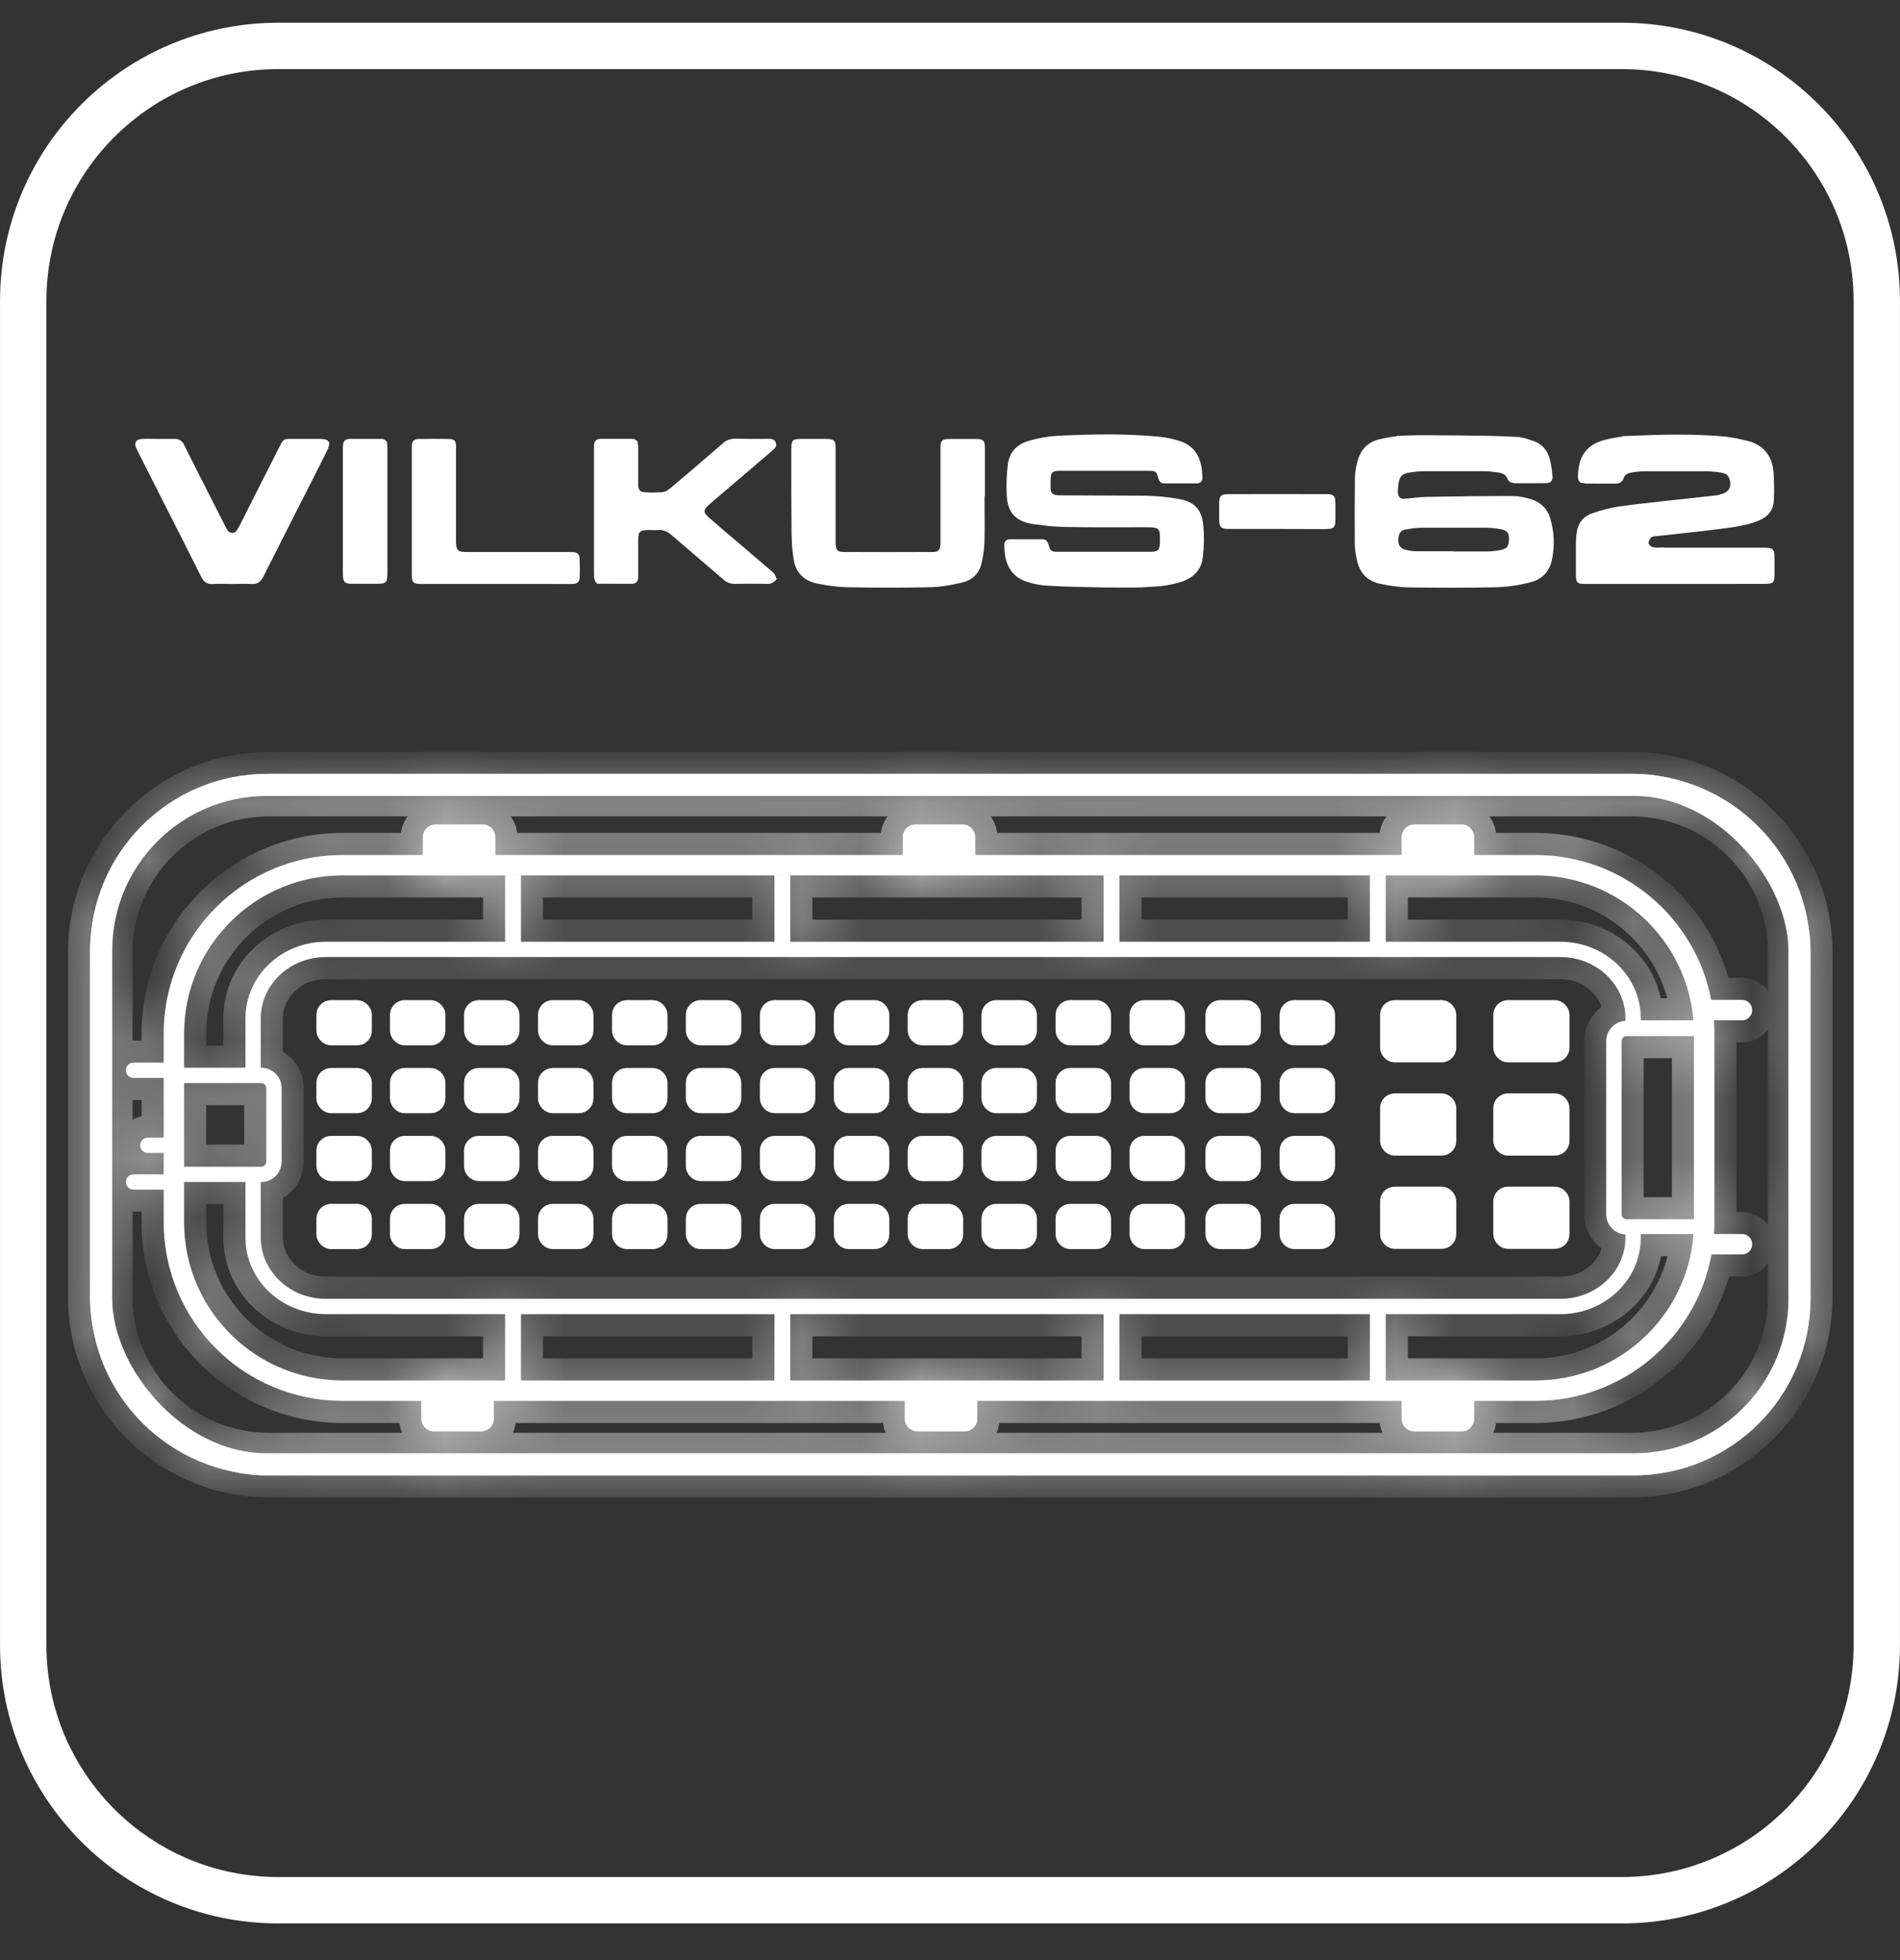 <svg width="32" height="33" viewBox="0 0 32 33" fill="none" xmlns="http://www.w3.org/2000/svg">
<rect x="0" y="0" width="32" height="33" fill="#333333" stroke="none"/>
<path d="M4.686 0.773H27.314C29.686 0.773 31.609 2.696 31.609 5.068V27.697C31.609 30.069 29.686 31.992 27.314 31.992H4.686C2.314 31.992 0.391 30.069 0.391 27.697V5.068C0.391 2.696 2.314 0.773 4.686 0.773Z" stroke="white" stroke-width="0.781"/>
<path d="M24.504 7.391C24.856 7.396 25.198 7.395 25.543 7.416V7.417C25.587 7.421 25.631 7.429 25.675 7.439L25.803 7.48L25.807 7.481C25.863 7.5 25.914 7.533 25.955 7.577C25.976 7.599 25.994 7.623 26.008 7.649L26.04 7.732C26.064 7.824 26.079 7.919 26.086 8.014V8.015C26.089 8.051 26.082 8.061 26.08 8.062C26.078 8.065 26.066 8.073 26.026 8.074C25.855 8.077 25.688 8.074 25.515 8.075L25.469 8.066C25.461 8.062 25.453 8.055 25.447 8.039C25.407 7.938 25.32 7.905 25.24 7.895H25.241C25.164 7.883 25.087 7.875 25.009 7.873H23.98C23.936 7.874 23.893 7.876 23.851 7.88L23.722 7.897C23.659 7.908 23.605 7.927 23.564 7.968C23.524 8.008 23.506 8.062 23.496 8.123C23.487 8.174 23.482 8.226 23.482 8.277V8.278C23.483 8.331 23.495 8.385 23.536 8.421C23.577 8.456 23.631 8.462 23.684 8.457V8.456C23.742 8.451 23.802 8.445 23.857 8.438C23.914 8.432 23.97 8.427 24.024 8.426C24.508 8.417 24.992 8.411 25.475 8.411C25.572 8.414 25.669 8.431 25.762 8.461L25.765 8.462C25.832 8.48 25.894 8.515 25.944 8.563C25.994 8.612 26.031 8.673 26.05 8.74V8.742C26.116 8.958 26.126 9.186 26.08 9.406V9.407C26.045 9.583 25.938 9.7 25.771 9.741L25.77 9.742C25.591 9.791 25.406 9.818 25.221 9.826C24.718 9.838 24.215 9.836 23.711 9.829H23.712C23.561 9.823 23.411 9.803 23.264 9.771H23.262C23.162 9.75 23.085 9.709 23.028 9.65C22.972 9.592 22.931 9.512 22.911 9.41V9.408L22.889 9.297L22.878 9.184C22.875 8.801 22.875 8.418 22.88 8.035C22.884 7.953 22.897 7.871 22.919 7.791L22.92 7.789C22.963 7.611 23.07 7.496 23.245 7.455H23.246C23.381 7.422 23.519 7.401 23.658 7.394L23.657 7.393C23.929 7.383 24.2 7.39 24.476 7.391C24.478 7.391 24.481 7.392 24.484 7.393C24.491 7.393 24.498 7.392 24.504 7.391ZM23.95 8.824C23.903 8.825 23.856 8.828 23.809 8.833L23.668 8.854C23.616 8.863 23.571 8.883 23.539 8.922C23.508 8.96 23.497 9.007 23.492 9.056C23.486 9.122 23.493 9.185 23.53 9.234C23.567 9.284 23.624 9.309 23.69 9.322C23.741 9.333 23.792 9.34 23.844 9.341H24.414V9.345H25.048C25.127 9.343 25.206 9.335 25.283 9.32C25.344 9.309 25.397 9.286 25.433 9.24C25.45 9.218 25.46 9.192 25.467 9.164L25.476 9.076C25.476 9.019 25.466 8.964 25.431 8.921C25.395 8.878 25.34 8.859 25.281 8.849H25.282C25.197 8.834 25.111 8.826 25.024 8.824H23.95Z" fill="white" stroke="white" stroke-width="0.121"/>
<path d="M27.704 9.138C27.704 9.157 27.711 9.174 27.717 9.186C27.723 9.198 27.732 9.21 27.74 9.22C27.748 9.229 27.759 9.239 27.77 9.247L27.81 9.268L27.812 9.269C27.864 9.28 27.916 9.283 27.969 9.28V9.281H29.686C29.733 9.281 29.766 9.282 29.788 9.285C29.799 9.287 29.806 9.289 29.81 9.291C29.812 9.292 29.813 9.293 29.814 9.293C29.814 9.293 29.819 9.298 29.822 9.321C29.826 9.345 29.826 9.377 29.826 9.426C29.826 9.511 29.828 9.592 29.826 9.675C29.826 9.706 29.824 9.728 29.821 9.742C29.82 9.749 29.818 9.753 29.816 9.756C29.816 9.758 29.815 9.759 29.814 9.759C29.814 9.759 29.814 9.76 29.811 9.761C29.809 9.762 29.805 9.763 29.799 9.765L29.732 9.77C29.227 9.771 28.723 9.771 28.218 9.771H26.714C26.675 9.771 26.65 9.77 26.632 9.767C26.623 9.765 26.618 9.764 26.615 9.763C26.614 9.762 26.613 9.761 26.612 9.761L26.611 9.76L26.61 9.758C26.609 9.755 26.608 9.75 26.606 9.741C26.603 9.724 26.602 9.699 26.602 9.661V9.149C26.602 9.092 26.607 9.035 26.614 8.979V8.978C26.632 8.834 26.71 8.74 26.844 8.696H26.845C26.984 8.648 27.127 8.61 27.273 8.587C27.633 8.537 27.995 8.502 28.359 8.461C28.541 8.44 28.723 8.421 28.904 8.401H28.907C28.937 8.397 28.967 8.389 28.996 8.381C29.076 8.36 29.142 8.322 29.177 8.257C29.212 8.192 29.208 8.115 29.183 8.036L29.152 7.978C29.115 7.929 29.059 7.909 29.01 7.9C28.925 7.885 28.838 7.877 28.752 7.874H27.686C27.649 7.875 27.612 7.877 27.575 7.881L27.465 7.896C27.398 7.907 27.319 7.941 27.289 8.029C27.28 8.056 27.268 8.067 27.258 8.072C27.244 8.079 27.223 8.083 27.189 8.082C27.108 8.081 27.029 8.082 26.949 8.082L26.711 8.081L26.644 8.069C26.641 8.066 26.634 8.053 26.637 7.998C26.643 7.835 26.682 7.717 26.753 7.632C26.823 7.547 26.931 7.487 27.09 7.453H27.091C27.212 7.425 27.334 7.407 27.458 7.399L27.457 7.398C27.988 7.375 28.518 7.363 29.045 7.41V7.411C29.107 7.418 29.168 7.426 29.229 7.438L29.41 7.479C29.533 7.509 29.626 7.564 29.69 7.639C29.755 7.713 29.795 7.812 29.808 7.936V7.937C29.82 8.096 29.823 8.257 29.815 8.417V8.418C29.813 8.49 29.792 8.548 29.758 8.594C29.723 8.64 29.672 8.678 29.602 8.707C29.398 8.791 29.18 8.817 28.954 8.846C28.608 8.89 28.262 8.925 27.913 8.964H27.912C27.905 8.965 27.897 8.965 27.888 8.966C27.878 8.966 27.867 8.967 27.856 8.969C27.836 8.971 27.806 8.977 27.78 8.996L27.779 8.997C27.758 9.013 27.74 9.033 27.727 9.057C27.715 9.08 27.708 9.106 27.705 9.132H27.704V9.138Z" fill="white" stroke="white" stroke-width="0.121"/>
<path d="M16.975 9.166C16.974 9.163 16.974 9.159 16.976 9.156C16.977 9.153 16.979 9.15 16.981 9.147C16.984 9.145 16.987 9.143 16.99 9.142L17.001 9.14H17.564C17.571 9.14 17.574 9.141 17.576 9.142C17.578 9.142 17.581 9.144 17.583 9.146L17.602 9.188C17.609 9.214 17.617 9.238 17.626 9.259C17.636 9.28 17.649 9.302 17.67 9.318C17.691 9.335 17.716 9.342 17.739 9.346C17.762 9.349 17.788 9.35 17.815 9.35H19.379C19.441 9.35 19.504 9.343 19.546 9.301C19.587 9.259 19.594 9.196 19.596 9.136C19.597 9.075 19.598 9.023 19.594 8.982C19.59 8.943 19.58 8.902 19.55 8.871C19.52 8.84 19.479 8.828 19.439 8.822C19.4 8.817 19.349 8.817 19.289 8.816C18.847 8.816 18.407 8.82 17.967 8.812H17.966C17.87 8.81 17.775 8.805 17.68 8.797L17.395 8.762C17.262 8.739 17.173 8.695 17.115 8.631C17.072 8.583 17.042 8.519 17.026 8.435L17.016 8.343C17.006 8.169 17.012 7.994 17.035 7.821V7.82C17.057 7.643 17.171 7.528 17.346 7.48L17.347 7.479C17.495 7.436 17.648 7.409 17.802 7.398C18.376 7.37 18.949 7.358 19.52 7.413C19.626 7.424 19.732 7.446 19.834 7.478H19.835C19.977 7.521 20.061 7.595 20.113 7.687C20.153 7.757 20.175 7.842 20.185 7.939L20.19 8.041V8.046C20.191 8.05 20.191 8.055 20.189 8.059C20.188 8.063 20.186 8.066 20.183 8.069C20.18 8.072 20.176 8.075 20.172 8.076C20.168 8.078 20.164 8.078 20.16 8.078H19.606C19.592 8.078 19.586 8.074 19.583 8.071C19.579 8.067 19.573 8.058 19.567 8.037C19.56 8.008 19.552 7.982 19.543 7.96C19.533 7.937 19.519 7.915 19.497 7.898C19.475 7.882 19.45 7.874 19.426 7.87C19.402 7.867 19.375 7.866 19.346 7.866H17.855C17.82 7.866 17.787 7.868 17.76 7.874C17.731 7.88 17.703 7.891 17.681 7.914C17.659 7.937 17.648 7.965 17.642 7.993C17.636 8.021 17.634 8.053 17.634 8.088V8.224C17.637 8.269 17.647 8.315 17.681 8.35C17.714 8.384 17.761 8.394 17.807 8.398L17.907 8.4L19.278 8.406C19.466 8.409 19.653 8.427 19.838 8.459C19.962 8.48 20.045 8.519 20.102 8.577C20.143 8.62 20.174 8.678 20.192 8.755L20.206 8.839C20.222 9.016 20.22 9.194 20.198 9.37V9.371C20.188 9.471 20.151 9.549 20.095 9.608C20.038 9.669 19.959 9.714 19.859 9.744C19.756 9.775 19.652 9.795 19.547 9.808L19.227 9.829C19.021 9.835 18.817 9.83 18.608 9.83C18.269 9.824 17.933 9.819 17.598 9.797C17.504 9.788 17.411 9.769 17.322 9.739H17.321C17.19 9.699 17.105 9.628 17.053 9.536C16.999 9.442 16.975 9.319 16.975 9.171V9.166Z" fill="white" stroke="white" stroke-width="0.121"/>
<path d="M13.495 7.45H13.9C13.938 7.45 13.963 7.452 13.98 7.455C13.996 7.458 14 7.461 14.001 7.462C14.001 7.462 14.006 7.465 14.009 7.481C14.012 7.499 14.013 7.523 14.013 7.561V9.159C14.015 9.213 14.024 9.268 14.062 9.307C14.082 9.326 14.105 9.339 14.131 9.346L14.211 9.354C14.708 9.356 15.205 9.356 15.702 9.354L15.701 9.354C15.758 9.354 15.818 9.346 15.857 9.3C15.894 9.257 15.9 9.196 15.9 9.134V7.516C15.902 7.47 15.91 7.461 15.911 7.46L15.965 7.451H16.44C16.5 7.451 16.513 7.459 16.516 7.462C16.518 7.465 16.527 7.478 16.527 7.54C16.529 7.792 16.528 8.044 16.527 8.296H16.521V8.361C16.521 8.62 16.526 8.876 16.52 9.133C16.515 9.24 16.5 9.347 16.477 9.451V9.453C16.444 9.611 16.346 9.713 16.194 9.748C16.063 9.778 15.93 9.805 15.799 9.818L15.668 9.826C15.197 9.837 14.724 9.835 14.252 9.826H14.253C14.098 9.82 13.943 9.8 13.791 9.768H13.789C13.683 9.748 13.6 9.708 13.541 9.649C13.497 9.605 13.462 9.549 13.441 9.478L13.426 9.401C13.416 9.334 13.407 9.266 13.401 9.198L13.392 8.995C13.387 8.515 13.387 8.035 13.388 7.555C13.388 7.52 13.389 7.496 13.393 7.48C13.396 7.466 13.399 7.462 13.399 7.462C13.4 7.462 13.404 7.458 13.42 7.455C13.437 7.452 13.46 7.45 13.495 7.45Z" fill="white" stroke="white" stroke-width="0.121"/>
<path d="M12.376 7.447H12.377C12.565 7.451 12.753 7.449 12.938 7.449C12.967 7.449 12.983 7.449 12.994 7.453C12.998 7.455 13.001 7.457 13.002 7.458C13.003 7.459 13.006 7.463 13.009 7.471C13.012 7.48 13.013 7.485 13.013 7.488C13.012 7.491 13.011 7.494 13.009 7.498C13.003 7.508 12.993 7.519 12.972 7.537L12.056 8.319H12.055C12 8.367 11.938 8.416 11.882 8.469V8.47C11.842 8.507 11.806 8.552 11.807 8.608C11.807 8.637 11.816 8.663 11.831 8.686L11.886 8.747C12.035 8.879 12.188 9.007 12.34 9.136L12.938 9.647L12.943 9.651C12.963 9.665 12.98 9.681 12.995 9.7C13.001 9.71 13.006 9.722 13.009 9.731C13.009 9.733 13.009 9.736 13.01 9.737C13.008 9.739 13.005 9.744 12.998 9.748L12.954 9.771C12.958 9.769 12.959 9.771 12.948 9.771C12.944 9.77 12.939 9.77 12.932 9.77C12.925 9.769 12.917 9.769 12.908 9.769C12.735 9.769 12.557 9.765 12.382 9.77C12.353 9.771 12.323 9.766 12.296 9.756C12.268 9.746 12.243 9.731 12.222 9.711L12.221 9.709L11.361 8.972C11.281 8.902 11.191 8.852 11.069 8.864C11.025 8.868 10.988 8.863 10.932 8.863H10.931C10.89 8.864 10.854 8.865 10.824 8.871C10.794 8.877 10.763 8.888 10.738 8.912C10.713 8.936 10.701 8.966 10.695 8.997C10.69 9.027 10.688 9.062 10.688 9.102V9.72C10.688 9.743 10.682 9.754 10.678 9.758C10.674 9.761 10.666 9.767 10.646 9.768C10.467 9.769 10.288 9.769 10.109 9.768V9.767C10.089 9.767 10.081 9.761 10.078 9.758L10.066 9.718C10.065 9.688 10.065 9.658 10.065 9.625C10.065 9.287 10.064 8.95 10.065 8.612V7.587C10.065 7.555 10.064 7.525 10.065 7.495C10.067 7.472 10.073 7.463 10.077 7.459C10.081 7.456 10.089 7.449 10.112 7.449H10.636C10.654 7.45 10.665 7.452 10.672 7.454C10.677 7.456 10.679 7.458 10.679 7.458L10.688 7.523V8.182C10.691 8.222 10.703 8.264 10.731 8.297C10.761 8.33 10.802 8.346 10.848 8.348V8.349C10.901 8.352 10.954 8.353 11.007 8.353L11.167 8.346H11.169C11.206 8.341 11.24 8.326 11.268 8.31L11.343 8.254C11.635 8.008 11.925 7.76 12.214 7.51L12.215 7.508C12.236 7.488 12.262 7.472 12.289 7.462C12.317 7.452 12.347 7.446 12.376 7.447Z" fill="white" stroke="white" stroke-width="0.121"/>
<path d="M2.613 7.45H2.938C2.97 7.449 2.99 7.455 3.004 7.464C3.018 7.473 3.033 7.49 3.048 7.521H3.049C3.202 7.831 3.359 8.138 3.516 8.446L3.748 8.903C3.759 8.925 3.775 8.958 3.799 8.983C3.826 9.012 3.863 9.032 3.912 9.032C3.961 9.032 3.999 9.012 4.025 8.983L4.076 8.903C4.293 8.474 4.508 8.045 4.727 7.616C4.756 7.558 4.774 7.521 4.79 7.493C4.805 7.466 4.813 7.46 4.817 7.457C4.822 7.454 4.831 7.451 4.861 7.45H5.378C5.419 7.45 5.448 7.453 5.466 7.458C5.477 7.461 5.482 7.465 5.483 7.466C5.484 7.467 5.486 7.474 5.482 7.488C5.478 7.508 5.467 7.536 5.448 7.574C5.315 7.84 5.18 8.106 5.045 8.371H5.044L4.382 9.68C4.362 9.72 4.343 9.742 4.323 9.755C4.305 9.767 4.279 9.775 4.237 9.772C4.129 9.766 4.015 9.771 3.912 9.771C3.809 9.771 3.696 9.765 3.586 9.772C3.542 9.776 3.516 9.768 3.498 9.756C3.479 9.743 3.461 9.719 3.44 9.679C3.228 9.252 3.011 8.828 2.795 8.403C2.657 8.13 2.518 7.857 2.381 7.584L2.38 7.581L2.344 7.506C2.335 7.478 2.341 7.467 2.343 7.465C2.344 7.463 2.353 7.454 2.38 7.452C2.457 7.446 2.53 7.45 2.613 7.45Z" fill="white" stroke="white" stroke-width="0.121"/>
<path d="M7.056 7.451C7.222 7.448 7.388 7.448 7.555 7.451C7.578 7.452 7.592 7.454 7.602 7.456C7.606 7.457 7.608 7.458 7.609 7.459C7.611 7.46 7.611 7.46 7.611 7.46C7.611 7.46 7.612 7.461 7.612 7.462C7.613 7.464 7.615 7.468 7.616 7.473C7.619 7.483 7.62 7.499 7.62 7.523V9.12C7.62 9.157 7.622 9.191 7.629 9.221C7.636 9.251 7.647 9.28 7.671 9.304C7.694 9.327 7.724 9.339 7.754 9.346C7.784 9.352 7.819 9.354 7.856 9.354H9.549L9.653 9.356C9.676 9.358 9.687 9.364 9.691 9.368C9.696 9.372 9.701 9.381 9.702 9.401C9.705 9.508 9.707 9.614 9.702 9.719C9.701 9.75 9.694 9.758 9.691 9.76C9.688 9.763 9.674 9.771 9.636 9.771C9.514 9.774 9.393 9.771 9.268 9.771L8.35 9.771H7.123C7.08 9.771 7.051 9.77 7.03 9.767C7.021 9.765 7.014 9.763 7.011 9.762C7.008 9.76 7.007 9.759 7.007 9.759L7.005 9.756C7.004 9.753 7.002 9.747 7 9.738C6.997 9.719 6.996 9.692 6.996 9.65V7.512C6.999 7.474 7.005 7.464 7.008 7.461C7.009 7.46 7.017 7.452 7.056 7.451Z" fill="white" stroke="white" stroke-width="0.121"/>
<path d="M5.835 7.592C5.834 7.559 5.835 7.526 5.838 7.493C5.84 7.473 5.845 7.463 5.85 7.459L5.88 7.45H6.428C6.443 7.45 6.449 7.455 6.451 7.458C6.455 7.462 6.461 7.473 6.462 7.494H6.463C6.465 7.523 6.464 7.552 6.464 7.586V9.658C6.464 9.696 6.462 9.72 6.459 9.737C6.457 9.745 6.456 9.75 6.455 9.753C6.454 9.755 6.453 9.755 6.453 9.756C6.453 9.756 6.449 9.761 6.432 9.764C6.414 9.767 6.388 9.767 6.35 9.768H5.944C5.908 9.768 5.884 9.767 5.867 9.764C5.852 9.761 5.849 9.756 5.849 9.756C5.848 9.755 5.844 9.751 5.841 9.733C5.837 9.715 5.835 9.69 5.835 9.652V7.592Z" fill="white" stroke="white" stroke-width="0.121"/>
<path d="M20.676 8.38C21.232 8.378 21.788 8.378 22.344 8.38C22.402 8.38 22.415 8.388 22.418 8.391C22.421 8.394 22.43 8.409 22.431 8.471C22.432 8.549 22.431 8.627 22.431 8.708C22.431 8.755 22.43 8.786 22.427 8.809C22.424 8.83 22.419 8.835 22.419 8.835C22.419 8.835 22.417 8.836 22.414 8.837C22.41 8.838 22.404 8.84 22.395 8.842C22.373 8.845 22.343 8.847 22.297 8.847C22.036 8.846 21.774 8.845 21.512 8.845H20.7C20.666 8.845 20.644 8.843 20.628 8.84C20.614 8.837 20.61 8.833 20.608 8.832C20.607 8.831 20.603 8.826 20.6 8.811C20.596 8.794 20.594 8.771 20.594 8.737V8.466C20.595 8.41 20.604 8.396 20.608 8.392C20.612 8.388 20.625 8.38 20.676 8.38Z" fill="white" stroke="white" stroke-width="0.121"/>
<rect x="1.704" y="13.215" width="28.603" height="11.438" rx="2.789" stroke="white" stroke-width="0.372"/>
<mask id="path-12-inside-1_3437_7649" fill="white">
<path fill-rule="evenodd" clip-rule="evenodd" d="M30.148 16.035L30.148 21.833C30.148 23.303 28.953 24.495 27.479 24.495L4.53 24.495C3.056 24.495 1.861 23.303 1.861 21.833L1.861 16.035C1.861 14.565 3.056 13.373 4.53 13.373L27.479 13.373C28.953 13.373 30.148 14.565 30.148 16.035ZM27.479 13.029C29.143 13.029 30.492 14.375 30.492 16.035L30.492 21.833C30.492 23.493 29.143 24.839 27.479 24.839L4.53 24.839C2.866 24.839 1.517 23.493 1.517 21.833L1.517 16.035C1.517 14.375 2.866 13.029 4.53 13.029L27.479 13.029ZM28.866 17.178C28.871 17.251 28.874 17.326 28.874 17.401L28.874 20.579C28.874 20.645 28.872 20.711 28.867 20.776L29.339 20.776C29.434 20.776 29.511 20.853 29.511 20.948C29.511 21.043 29.434 21.12 29.339 21.12L28.825 21.12C28.57 22.522 27.34 23.585 25.861 23.585L5.769 23.585C4.105 23.585 2.757 22.239 2.757 20.579L2.757 20.029L2.249 20.029C2.177 20.029 2.12 19.971 2.12 19.9C2.12 19.829 2.177 19.771 2.249 19.771L2.757 19.771L2.757 19.411L2.49 19.411C2.418 19.411 2.361 19.353 2.361 19.282C2.361 19.211 2.418 19.153 2.49 19.153L2.757 19.153L2.757 18.148L2.249 18.148C2.177 18.148 2.12 18.09 2.12 18.019C2.12 17.948 2.177 17.89 2.249 17.89L2.757 17.89L2.757 17.401C2.757 15.741 4.105 14.395 5.769 14.395L7.121 14.395L7.121 14.094C7.121 13.976 7.217 13.88 7.336 13.88L8.128 13.88C8.247 13.88 8.343 13.976 8.343 14.094L8.343 14.395L15.204 14.395L15.204 14.094C15.204 13.976 15.3 13.88 15.419 13.88L16.211 13.88C16.33 13.88 16.426 13.976 16.426 14.094L16.426 14.395L23.606 14.395L23.606 14.094C23.606 13.976 23.702 13.88 23.821 13.88L24.613 13.88C24.732 13.88 24.828 13.976 24.828 14.094L24.828 14.395L25.861 14.395C27.331 14.395 28.555 15.445 28.82 16.834L29.339 16.834C29.434 16.834 29.511 16.911 29.511 17.006C29.511 17.101 29.434 17.178 29.339 17.178L28.866 17.178ZM28.529 20.527L28.529 17.444L27.397 17.444C27.349 17.444 27.311 17.482 27.311 17.53L27.311 20.441C27.311 20.489 27.349 20.527 27.397 20.527L28.529 20.527ZM28.522 20.776L27.634 20.776L27.634 20.837C27.634 21.548 27.028 22.125 26.279 22.125L23.339 22.125L23.339 23.241L25.861 23.241C27.268 23.241 28.421 22.155 28.522 20.776ZM27.634 17.143L27.634 17.178L28.52 17.178C28.407 15.812 27.259 14.738 25.861 14.738L5.769 14.738C4.296 14.738 3.101 15.931 3.101 17.401L3.101 17.976L4.134 17.976L4.134 18.234L3.101 18.234L3.101 19.643L4.134 19.643L4.134 19.9L3.101 19.9L3.101 20.579C3.101 22.049 4.296 23.241 5.769 23.241L8.507 23.241L8.507 22.125L5.489 22.125C4.74 22.125 4.134 21.548 4.134 20.837L4.134 19.643L4.399 19.643C4.446 19.643 4.485 19.604 4.485 19.557L4.485 18.32C4.485 18.273 4.446 18.234 4.399 18.234L4.134 18.234L4.134 17.143C4.134 16.432 4.74 15.855 5.489 15.855L8.507 15.855L8.507 14.739L8.774 14.739L8.774 15.855L13.043 15.855L13.043 14.739L13.31 14.739L13.31 15.855L18.587 15.855L18.587 14.739L18.854 14.739L18.854 15.855L23.072 15.855L23.072 14.739L23.339 14.739L23.339 15.855L26.279 15.855C27.028 15.855 27.634 16.432 27.634 17.143ZM23.072 23.241L23.072 22.125L18.854 22.125L18.854 23.241L23.072 23.241ZM18.587 23.241L18.587 22.125L13.31 22.125L13.31 23.241L18.587 23.241ZM13.043 23.241L13.043 22.125L8.774 22.125L8.774 23.241L13.043 23.241ZM5.489 21.867L26.279 21.867C26.897 21.867 27.376 21.394 27.376 20.837L27.376 20.784C27.195 20.774 27.052 20.624 27.052 20.441L27.052 17.53C27.052 17.347 27.195 17.198 27.376 17.187L27.376 17.143C27.376 16.586 26.897 16.113 26.279 16.113L5.489 16.113C4.871 16.113 4.392 16.586 4.392 17.143L4.392 17.976L4.399 17.976C4.589 17.976 4.743 18.13 4.743 18.32L4.743 19.557C4.743 19.747 4.589 19.9 4.399 19.9L4.392 19.9L4.392 20.837C4.392 21.394 4.871 21.867 5.489 21.867ZM7.095 23.585L7.095 23.886C7.095 24.004 7.191 24.1 7.31 24.1L8.102 24.1C8.221 24.1 8.317 24.004 8.317 23.886L8.317 23.585L7.095 23.585ZM16.246 24.1C16.364 24.1 16.461 24.004 16.461 23.886L16.461 23.585L15.238 23.585L15.238 23.886C15.238 24.004 15.335 24.1 15.454 24.1L16.246 24.1ZM24.613 24.1C24.732 24.1 24.828 24.004 24.828 23.886L24.828 23.585L23.606 23.585L23.606 23.886C23.606 24.004 23.702 24.1 23.821 24.1L24.613 24.1Z"/>
</mask>
<path fill-rule="evenodd" clip-rule="evenodd" d="M30.148 16.035L30.148 21.833C30.148 23.303 28.953 24.495 27.479 24.495L4.53 24.495C3.056 24.495 1.861 23.303 1.861 21.833L1.861 16.035C1.861 14.565 3.056 13.373 4.53 13.373L27.479 13.373C28.953 13.373 30.148 14.565 30.148 16.035ZM27.479 13.029C29.143 13.029 30.492 14.375 30.492 16.035L30.492 21.833C30.492 23.493 29.143 24.839 27.479 24.839L4.53 24.839C2.866 24.839 1.517 23.493 1.517 21.833L1.517 16.035C1.517 14.375 2.866 13.029 4.53 13.029L27.479 13.029ZM28.866 17.178C28.871 17.251 28.874 17.326 28.874 17.401L28.874 20.579C28.874 20.645 28.872 20.711 28.867 20.776L29.339 20.776C29.434 20.776 29.511 20.853 29.511 20.948C29.511 21.043 29.434 21.12 29.339 21.12L28.825 21.12C28.57 22.522 27.34 23.585 25.861 23.585L5.769 23.585C4.105 23.585 2.757 22.239 2.757 20.579L2.757 20.029L2.249 20.029C2.177 20.029 2.12 19.971 2.12 19.9C2.12 19.829 2.177 19.771 2.249 19.771L2.757 19.771L2.757 19.411L2.49 19.411C2.418 19.411 2.361 19.353 2.361 19.282C2.361 19.211 2.418 19.153 2.49 19.153L2.757 19.153L2.757 18.148L2.249 18.148C2.177 18.148 2.12 18.09 2.12 18.019C2.12 17.948 2.177 17.89 2.249 17.89L2.757 17.89L2.757 17.401C2.757 15.741 4.105 14.395 5.769 14.395L7.121 14.395L7.121 14.094C7.121 13.976 7.217 13.88 7.336 13.88L8.128 13.88C8.247 13.88 8.343 13.976 8.343 14.094L8.343 14.395L15.204 14.395L15.204 14.094C15.204 13.976 15.3 13.88 15.419 13.88L16.211 13.88C16.33 13.88 16.426 13.976 16.426 14.094L16.426 14.395L23.606 14.395L23.606 14.094C23.606 13.976 23.702 13.88 23.821 13.88L24.613 13.88C24.732 13.88 24.828 13.976 24.828 14.094L24.828 14.395L25.861 14.395C27.331 14.395 28.555 15.445 28.82 16.834L29.339 16.834C29.434 16.834 29.511 16.911 29.511 17.006C29.511 17.101 29.434 17.178 29.339 17.178L28.866 17.178ZM28.529 20.527L28.529 17.444L27.397 17.444C27.349 17.444 27.311 17.482 27.311 17.53L27.311 20.441C27.311 20.489 27.349 20.527 27.397 20.527L28.529 20.527ZM28.522 20.776L27.634 20.776L27.634 20.837C27.634 21.548 27.028 22.125 26.279 22.125L23.339 22.125L23.339 23.241L25.861 23.241C27.268 23.241 28.421 22.155 28.522 20.776ZM27.634 17.143L27.634 17.178L28.52 17.178C28.407 15.812 27.259 14.738 25.861 14.738L5.769 14.738C4.296 14.738 3.101 15.931 3.101 17.401L3.101 17.976L4.134 17.976L4.134 18.234L3.101 18.234L3.101 19.643L4.134 19.643L4.134 19.9L3.101 19.9L3.101 20.579C3.101 22.049 4.296 23.241 5.769 23.241L8.507 23.241L8.507 22.125L5.489 22.125C4.74 22.125 4.134 21.548 4.134 20.837L4.134 19.643L4.399 19.643C4.446 19.643 4.485 19.604 4.485 19.557L4.485 18.32C4.485 18.273 4.446 18.234 4.399 18.234L4.134 18.234L4.134 17.143C4.134 16.432 4.74 15.855 5.489 15.855L8.507 15.855L8.507 14.739L8.774 14.739L8.774 15.855L13.043 15.855L13.043 14.739L13.31 14.739L13.31 15.855L18.587 15.855L18.587 14.739L18.854 14.739L18.854 15.855L23.072 15.855L23.072 14.739L23.339 14.739L23.339 15.855L26.279 15.855C27.028 15.855 27.634 16.432 27.634 17.143ZM23.072 23.241L23.072 22.125L18.854 22.125L18.854 23.241L23.072 23.241ZM18.587 23.241L18.587 22.125L13.31 22.125L13.31 23.241L18.587 23.241ZM13.043 23.241L13.043 22.125L8.774 22.125L8.774 23.241L13.043 23.241ZM5.489 21.867L26.279 21.867C26.897 21.867 27.376 21.394 27.376 20.837L27.376 20.784C27.195 20.774 27.052 20.624 27.052 20.441L27.052 17.53C27.052 17.347 27.195 17.198 27.376 17.187L27.376 17.143C27.376 16.586 26.897 16.113 26.279 16.113L5.489 16.113C4.871 16.113 4.392 16.586 4.392 17.143L4.392 17.976L4.399 17.976C4.589 17.976 4.743 18.13 4.743 18.32L4.743 19.557C4.743 19.747 4.589 19.9 4.399 19.9L4.392 19.9L4.392 20.837C4.392 21.394 4.871 21.867 5.489 21.867ZM7.095 23.585L7.095 23.886C7.095 24.004 7.191 24.1 7.31 24.1L8.102 24.1C8.221 24.1 8.317 24.004 8.317 23.886L8.317 23.585L7.095 23.585ZM16.246 24.1C16.364 24.1 16.461 24.004 16.461 23.886L16.461 23.585L15.238 23.585L15.238 23.886C15.238 24.004 15.335 24.1 15.454 24.1L16.246 24.1ZM24.613 24.1C24.732 24.1 24.828 24.004 24.828 23.886L24.828 23.585L23.606 23.585L23.606 23.886C23.606 24.004 23.702 24.1 23.821 24.1L24.613 24.1Z" fill="white"/>
<path d="M28.866 17.178L28.866 16.806L28.465 16.806L28.495 17.205L28.866 17.178ZM28.867 20.776L28.496 20.752L28.471 21.148L28.867 21.148L28.867 20.776ZM28.825 21.12L28.825 20.748L28.515 20.748L28.459 21.053L28.825 21.12ZM2.757 20.029L3.128 20.029L3.128 19.657L2.757 19.657L2.757 20.029ZM2.757 19.771L2.757 20.143L3.128 20.143L3.128 19.771L2.757 19.771ZM2.757 19.411L3.128 19.411L3.128 19.039L2.757 19.039L2.757 19.411ZM2.757 19.153L2.757 19.525L3.128 19.525L3.128 19.153L2.757 19.153ZM2.757 18.148L3.128 18.148L3.128 17.776L2.757 17.776L2.757 18.148ZM2.757 17.89L2.757 18.262L3.128 18.262L3.128 17.89L2.757 17.89ZM7.121 14.395L7.121 14.767L7.493 14.767L7.493 14.395L7.121 14.395ZM8.343 14.395L7.971 14.395L7.971 14.767L8.343 14.767L8.343 14.395ZM15.204 14.395L15.204 14.767L15.576 14.767L15.576 14.395L15.204 14.395ZM16.426 14.395L16.055 14.395L16.055 14.767L16.426 14.767L16.426 14.395ZM23.606 14.395L23.606 14.767L23.977 14.767L23.977 14.395L23.606 14.395ZM24.828 14.395L24.456 14.395L24.456 14.767L24.828 14.767L24.828 14.395ZM28.82 16.834L28.455 16.904L28.513 17.206L28.82 17.206L28.82 16.834ZM29.339 17.178L29.339 17.549L29.339 17.549L29.339 17.178ZM28.529 17.444L28.901 17.444L28.901 17.072L28.529 17.072L28.529 17.444ZM28.529 20.527L28.529 20.899L28.901 20.899L28.901 20.527L28.529 20.527ZM27.397 17.444L27.397 17.072L27.397 17.072L27.397 17.444ZM27.397 20.527L27.397 20.155L27.397 20.155L27.397 20.527ZM27.634 20.776L27.634 20.404L27.262 20.404L27.262 20.776L27.634 20.776ZM28.522 20.776L28.893 20.804L28.922 20.404L28.522 20.404L28.522 20.776ZM27.634 20.837L27.262 20.837L27.262 20.837L27.634 20.837ZM23.339 22.125L23.339 21.753L22.967 21.753L22.967 22.125L23.339 22.125ZM23.339 23.241L22.967 23.241L22.967 23.613L23.339 23.613L23.339 23.241ZM27.634 17.178L27.262 17.178L27.262 17.549L27.634 17.549L27.634 17.178ZM27.634 17.143L27.262 17.143L27.262 17.143L27.634 17.143ZM28.52 17.178L28.52 17.549L28.924 17.549L28.891 17.147L28.52 17.178ZM3.101 17.976L2.729 17.976L2.729 18.348L3.101 18.348L3.101 17.976ZM4.134 17.976L4.506 17.976L4.506 17.605L4.134 17.605L4.134 17.976ZM4.134 18.234L4.134 18.606L4.134 18.606L4.134 18.234ZM3.101 18.234L3.101 17.862L2.729 17.862L2.729 18.234L3.101 18.234ZM3.101 19.643L2.729 19.643L2.729 20.015L3.101 20.015L3.101 19.643ZM4.134 19.9L4.134 20.272L4.506 20.272L4.506 19.9L4.134 19.9ZM3.101 19.9L3.101 19.529L2.729 19.529L2.729 19.9L3.101 19.9ZM8.507 23.241L8.507 23.613L8.879 23.613L8.879 23.241L8.507 23.241ZM8.507 22.125L8.879 22.125L8.879 21.753L8.507 21.753L8.507 22.125ZM4.134 20.837L4.506 20.837L4.506 20.837L4.134 20.837ZM4.399 19.643L4.399 19.271L4.399 19.271L4.399 19.643ZM4.399 18.234L4.399 17.862L4.399 17.862L4.399 18.234ZM4.134 17.143L4.506 17.143L4.506 17.143L4.134 17.143ZM8.507 15.855L8.507 16.227L8.879 16.227L8.879 15.855L8.507 15.855ZM8.507 14.739L8.507 14.367L8.135 14.367L8.135 14.739L8.507 14.739ZM8.774 14.739L9.145 14.739L9.145 14.367L8.774 14.367L8.774 14.739ZM8.774 15.855L8.402 15.855L8.402 16.227L8.774 16.227L8.774 15.855ZM13.043 15.855L13.043 16.227L13.415 16.227L13.415 15.855L13.043 15.855ZM13.043 14.739L13.043 14.367L12.671 14.367L12.671 14.739L13.043 14.739ZM13.31 14.739L13.682 14.739L13.682 14.367L13.31 14.367L13.31 14.739ZM13.31 15.855L12.938 15.855L12.938 16.227L13.31 16.227L13.31 15.855ZM18.587 15.855L18.587 16.227L18.959 16.227L18.959 15.855L18.587 15.855ZM18.587 14.739L18.587 14.367L18.215 14.367L18.215 14.739L18.587 14.739ZM18.854 14.739L19.226 14.739L19.226 14.367L18.854 14.367L18.854 14.739ZM18.854 15.855L18.482 15.855L18.482 16.227L18.854 16.227L18.854 15.855ZM23.072 15.855L23.072 16.227L23.444 16.227L23.444 15.855L23.072 15.855ZM23.072 14.739L23.072 14.367L22.7 14.367L22.7 14.739L23.072 14.739ZM23.339 14.739L23.711 14.739L23.711 14.367L23.339 14.367L23.339 14.739ZM23.339 15.855L22.967 15.855L22.967 16.227L23.339 16.227L23.339 15.855ZM23.072 22.125L23.444 22.125L23.444 21.753L23.072 21.753L23.072 22.125ZM23.072 23.241L23.072 23.613L23.444 23.613L23.444 23.241L23.072 23.241ZM18.854 22.125L18.854 21.753L18.482 21.753L18.482 22.125L18.854 22.125ZM18.854 23.241L18.482 23.241L18.482 23.613L18.854 23.613L18.854 23.241ZM18.587 22.125L18.959 22.125L18.959 21.753L18.587 21.753L18.587 22.125ZM18.587 23.241L18.587 23.613L18.959 23.613L18.959 23.241L18.587 23.241ZM13.31 22.125L13.31 21.753L12.938 21.753L12.938 22.125L13.31 22.125ZM13.31 23.241L12.938 23.241L12.938 23.613L13.31 23.613L13.31 23.241ZM13.043 22.125L13.415 22.125L13.415 21.753L13.043 21.753L13.043 22.125ZM13.043 23.241L13.043 23.613L13.415 23.613L13.415 23.241L13.043 23.241ZM8.774 22.125L8.774 21.753L8.402 21.753L8.402 22.125L8.774 22.125ZM8.774 23.241L8.402 23.241L8.402 23.613L8.774 23.613L8.774 23.241ZM27.376 20.784L27.748 20.784L27.748 20.434L27.398 20.413L27.376 20.784ZM27.376 17.187L27.398 17.558L27.748 17.537L27.748 17.187L27.376 17.187ZM4.392 17.976L4.02 17.976L4.02 18.348L4.392 18.348L4.392 17.976ZM4.392 19.9L4.392 19.529L4.02 19.529L4.02 19.9L4.392 19.9ZM7.095 23.585L7.095 23.213L6.723 23.213L6.723 23.585L7.095 23.585ZM8.317 23.585L8.689 23.585L8.689 23.213L8.317 23.213L8.317 23.585ZM16.461 23.585L16.833 23.585L16.833 23.213L16.461 23.213L16.461 23.585ZM15.238 23.585L15.238 23.213L14.867 23.213L14.867 23.585L15.238 23.585ZM24.828 23.585L25.2 23.585L25.2 23.213L24.828 23.213L24.828 23.585ZM23.606 23.585L23.606 23.213L23.234 23.213L23.234 23.585L23.606 23.585ZM30.148 21.833L30.52 21.833L30.52 16.035L30.148 16.035L29.776 16.035L29.776 21.833L30.148 21.833ZM27.479 24.495L27.479 24.867C29.158 24.867 30.52 23.509 30.52 21.833L30.148 21.833L29.776 21.833C29.776 23.097 28.748 24.123 27.479 24.123L27.479 24.495ZM4.53 24.495L4.53 24.867L27.479 24.867L27.479 24.495L27.479 24.123L4.53 24.123L4.53 24.495ZM1.861 21.833L1.489 21.833C1.489 23.509 2.851 24.867 4.53 24.867L4.53 24.495L4.53 24.123C3.261 24.123 2.233 23.097 2.233 21.833L1.861 21.833ZM1.861 16.035L1.489 16.035L1.489 21.833L1.861 21.833L2.233 21.833L2.233 16.035L1.861 16.035ZM4.53 13.373L4.53 13.001C2.851 13.001 1.489 14.359 1.489 16.035L1.861 16.035L2.233 16.035C2.233 14.771 3.261 13.745 4.53 13.745L4.53 13.373ZM27.479 13.373L27.479 13.001L4.53 13.001L4.53 13.373L4.53 13.745L27.479 13.745L27.479 13.373ZM30.148 16.035L30.52 16.035C30.52 14.359 29.158 13.001 27.479 13.001L27.479 13.373L27.479 13.745C28.748 13.745 29.776 14.771 29.776 16.035L30.148 16.035ZM30.492 16.035L30.864 16.035C30.864 14.169 29.348 12.658 27.479 12.658L27.479 13.029L27.479 13.401C28.939 13.401 30.12 14.581 30.12 16.035L30.492 16.035ZM30.492 21.833L30.864 21.833L30.864 16.035L30.492 16.035L30.12 16.035L30.12 21.833L30.492 21.833ZM27.479 24.839L27.479 25.211C29.348 25.211 30.864 23.699 30.864 21.833L30.492 21.833L30.12 21.833C30.12 23.287 28.939 24.467 27.479 24.467L27.479 24.839ZM4.53 24.839L4.53 25.211L27.479 25.211L27.479 24.839L27.479 24.467L4.53 24.467L4.53 24.839ZM1.517 21.833L1.145 21.833C1.145 23.699 2.661 25.211 4.53 25.211L4.53 24.839L4.53 24.467C3.07 24.467 1.889 23.287 1.889 21.833L1.517 21.833ZM1.517 16.035L1.145 16.035L1.145 21.833L1.517 21.833L1.889 21.833L1.889 16.035L1.517 16.035ZM4.53 13.029L4.53 12.658C2.661 12.658 1.145 14.169 1.145 16.035L1.517 16.035L1.889 16.035C1.889 14.581 3.07 13.401 4.53 13.401L4.53 13.029ZM27.479 13.029L27.479 12.658L4.53 12.658L4.53 13.029L4.53 13.401L27.479 13.401L27.479 13.029ZM28.874 17.401L29.246 17.401C29.246 17.317 29.243 17.233 29.236 17.15L28.866 17.178L28.495 17.205C28.5 17.27 28.502 17.335 28.502 17.401L28.874 17.401ZM28.874 20.579L29.246 20.579L29.246 17.401L28.874 17.401L28.502 17.401L28.502 20.579L28.874 20.579ZM28.867 20.776L29.238 20.8C29.243 20.727 29.246 20.653 29.246 20.579L28.874 20.579L28.502 20.579C28.502 20.637 28.5 20.695 28.496 20.752L28.867 20.776ZM29.339 20.776L29.339 20.404L28.867 20.404L28.867 20.776L28.867 21.148L29.339 21.148L29.339 20.776ZM29.511 20.948L29.883 20.948C29.883 20.647 29.638 20.404 29.339 20.404L29.339 20.776L29.339 21.148C29.229 21.148 29.139 21.059 29.139 20.948L29.511 20.948ZM29.339 21.12L29.339 21.492C29.638 21.492 29.883 21.249 29.883 20.948L29.511 20.948L29.139 20.948C29.139 20.837 29.229 20.748 29.339 20.748L29.339 21.12ZM28.825 21.12L28.825 21.492L29.339 21.492L29.339 21.12L29.339 20.748L28.825 20.748L28.825 21.12ZM25.861 23.585L25.861 23.957C27.522 23.957 28.904 22.763 29.191 21.186L28.825 21.12L28.459 21.053C28.236 22.281 27.157 23.213 25.861 23.213L25.861 23.585ZM5.769 23.585L5.769 23.957L25.861 23.957L25.861 23.585L25.861 23.213L5.769 23.213L5.769 23.585ZM2.757 20.579L2.385 20.579C2.385 22.445 3.901 23.957 5.769 23.957L5.769 23.585L5.769 23.213C4.31 23.213 3.128 22.033 3.128 20.579L2.757 20.579ZM2.757 20.029L2.385 20.029L2.385 20.579L2.757 20.579L3.128 20.579L3.128 20.029L2.757 20.029ZM2.249 20.029L2.249 20.401L2.757 20.401L2.757 20.029L2.757 19.657L2.249 19.657L2.249 20.029ZM2.12 19.9L1.748 19.9C1.748 20.178 1.973 20.401 2.249 20.401L2.249 20.029L2.249 19.657C2.382 19.657 2.491 19.765 2.491 19.9L2.12 19.9ZM2.249 19.771L2.249 19.4C1.973 19.4 1.748 19.623 1.748 19.9L2.12 19.9L2.491 19.9C2.491 20.035 2.382 20.143 2.249 20.143L2.249 19.771ZM2.757 19.771L2.757 19.4L2.249 19.4L2.249 19.771L2.249 20.143L2.757 20.143L2.757 19.771ZM2.757 19.411L2.385 19.411L2.385 19.771L2.757 19.771L3.128 19.771L3.128 19.411L2.757 19.411ZM2.49 19.411L2.49 19.783L2.757 19.783L2.757 19.411L2.757 19.039L2.49 19.039L2.49 19.411ZM2.361 19.282L1.989 19.282C1.989 19.559 2.214 19.783 2.49 19.783L2.49 19.411L2.49 19.039C2.623 19.039 2.732 19.147 2.732 19.282L2.361 19.282ZM2.49 19.153L2.49 18.781C2.214 18.781 1.989 19.005 1.989 19.282L2.361 19.282L2.732 19.282C2.732 19.417 2.623 19.525 2.49 19.525L2.49 19.153ZM2.757 19.153L2.757 18.781L2.49 18.781L2.49 19.153L2.49 19.525L2.757 19.525L2.757 19.153ZM2.757 18.148L2.385 18.148L2.385 19.153L2.757 19.153L3.128 19.153L3.128 18.148L2.757 18.148ZM2.249 18.148L2.249 18.52L2.757 18.52L2.757 18.148L2.757 17.776L2.249 17.776L2.249 18.148ZM2.12 18.019L1.748 18.019C1.748 18.297 1.973 18.52 2.249 18.52L2.249 18.148L2.249 17.776C2.382 17.776 2.491 17.884 2.491 18.019L2.12 18.019ZM2.249 17.89L2.249 17.519C1.973 17.519 1.748 17.742 1.748 18.019L2.12 18.019L2.491 18.019C2.491 18.154 2.382 18.262 2.249 18.262L2.249 17.89ZM2.757 17.89L2.757 17.519L2.249 17.519L2.249 17.89L2.249 18.262L2.757 18.262L2.757 17.89ZM2.757 17.401L2.385 17.401L2.385 17.89L2.757 17.89L3.128 17.89L3.128 17.401L2.757 17.401ZM5.769 14.395L5.769 14.023C3.901 14.023 2.385 15.535 2.385 17.401L2.757 17.401L3.128 17.401C3.128 15.947 4.31 14.767 5.769 14.767L5.769 14.395ZM7.121 14.395L7.121 14.023L5.769 14.023L5.769 14.395L5.769 14.767L7.121 14.767L7.121 14.395ZM7.121 14.094L6.749 14.094L6.749 14.395L7.121 14.395L7.493 14.395L7.493 14.094L7.121 14.094ZM7.336 13.88L7.336 13.508C7.013 13.508 6.749 13.77 6.749 14.094L7.121 14.094L7.493 14.094C7.493 14.182 7.422 14.251 7.336 14.251L7.336 13.88ZM8.128 13.88L8.128 13.508L7.336 13.508L7.336 13.88L7.336 14.251L8.128 14.251L8.128 13.88ZM8.343 14.094L8.715 14.094C8.715 13.77 8.451 13.508 8.128 13.508L8.128 13.88L8.128 14.251C8.042 14.251 7.971 14.182 7.971 14.094L8.343 14.094ZM8.343 14.395L8.715 14.395L8.715 14.094L8.343 14.094L7.971 14.094L7.971 14.395L8.343 14.395ZM15.204 14.395L15.204 14.023L8.343 14.023L8.343 14.395L8.343 14.767L15.204 14.767L15.204 14.395ZM15.204 14.094L14.832 14.094L14.832 14.395L15.204 14.395L15.576 14.395L15.576 14.094L15.204 14.094ZM15.419 13.88L15.419 13.508C15.096 13.508 14.832 13.77 14.832 14.094L15.204 14.094L15.576 14.094C15.576 14.182 15.505 14.251 15.419 14.251L15.419 13.88ZM16.211 13.88L16.211 13.508L15.419 13.508L15.419 13.88L15.419 14.251L16.211 14.251L16.211 13.88ZM16.426 14.094L16.798 14.094C16.798 13.77 16.535 13.508 16.211 13.508L16.211 13.88L16.211 14.251C16.125 14.251 16.055 14.182 16.055 14.094L16.426 14.094ZM16.426 14.395L16.798 14.395L16.798 14.094L16.426 14.094L16.055 14.094L16.055 14.395L16.426 14.395ZM23.606 14.395L23.606 14.023L16.426 14.023L16.426 14.395L16.426 14.767L23.606 14.767L23.606 14.395ZM23.606 14.094L23.234 14.094L23.234 14.395L23.606 14.395L23.977 14.395L23.977 14.094L23.606 14.094ZM23.821 13.88L23.821 13.508C23.497 13.508 23.234 13.77 23.234 14.094L23.606 14.094L23.977 14.094C23.977 14.182 23.907 14.251 23.821 14.251L23.821 13.88ZM24.613 13.88L24.613 13.508L23.821 13.508L23.821 13.88L23.821 14.251L24.613 14.251L24.613 13.88ZM24.828 14.094L25.2 14.094C25.2 13.77 24.936 13.508 24.613 13.508L24.613 13.88L24.613 14.251C24.527 14.251 24.456 14.182 24.456 14.094L24.828 14.094ZM24.828 14.395L25.2 14.395L25.2 14.094L24.828 14.094L24.456 14.094L24.456 14.395L24.828 14.395ZM25.861 14.395L25.861 14.023L24.828 14.023L24.828 14.395L24.828 14.767L25.861 14.767L25.861 14.395ZM28.82 16.834L29.186 16.764C28.887 15.203 27.512 14.023 25.861 14.023L25.861 14.395L25.861 14.767C27.149 14.767 28.222 15.687 28.455 16.904L28.82 16.834ZM29.339 16.834L29.339 16.462L28.82 16.462L28.82 16.834L28.82 17.206L29.339 17.206L29.339 16.834ZM29.511 17.006L29.883 17.006C29.883 16.705 29.638 16.462 29.339 16.462L29.339 16.834L29.339 17.206C29.229 17.206 29.139 17.117 29.139 17.006L29.511 17.006ZM29.339 17.178L29.339 17.549C29.638 17.549 29.883 17.307 29.883 17.006L29.511 17.006L29.139 17.006C29.139 16.895 29.229 16.806 29.339 16.806L29.339 17.178ZM28.866 17.178L28.866 17.549L29.339 17.549L29.339 17.178L29.339 16.806L28.866 16.806L28.866 17.178ZM28.529 17.444L28.158 17.444L28.158 20.527L28.529 20.527L28.901 20.527L28.901 17.444L28.529 17.444ZM27.311 17.53L27.682 17.53C27.682 17.689 27.554 17.816 27.397 17.816L27.397 17.444L27.397 17.072C27.145 17.072 26.939 17.276 26.939 17.53L27.311 17.53ZM27.311 20.441L27.682 20.441L27.682 17.53L27.311 17.53L26.939 17.53L26.939 20.441L27.311 20.441ZM27.397 20.527L27.397 20.155C27.554 20.155 27.682 20.283 27.682 20.441L27.311 20.441L26.939 20.441C26.939 20.695 27.145 20.899 27.397 20.899L27.397 20.527ZM27.634 20.776L27.634 21.148L28.522 21.148L28.522 20.776L28.522 20.404L27.634 20.404L27.634 20.776ZM27.634 20.837L28.006 20.837L28.006 20.776L27.634 20.776L27.262 20.776L27.262 20.837L27.634 20.837ZM26.279 22.125L26.279 22.497C27.215 22.497 28.006 21.771 28.006 20.837L27.634 20.837L27.262 20.837C27.262 21.325 26.84 21.753 26.279 21.753L26.279 22.125ZM23.339 22.125L23.339 22.497L26.279 22.497L26.279 22.125L26.279 21.753L23.339 21.753L23.339 22.125ZM23.339 23.241L23.711 23.241L23.711 22.125L23.339 22.125L22.967 22.125L22.967 23.241L23.339 23.241ZM25.861 23.241L25.861 22.869L23.339 22.869L23.339 23.241L23.339 23.613L25.861 23.613L25.861 23.241ZM28.522 20.776L28.151 20.749C28.064 21.934 27.073 22.869 25.861 22.869L25.861 23.241L25.861 23.613C27.464 23.613 28.778 22.375 28.893 20.804L28.522 20.776ZM27.634 17.178L28.006 17.178L28.006 17.143L27.634 17.143L27.262 17.143L27.262 17.178L27.634 17.178ZM28.52 17.178L28.52 16.806L27.634 16.806L27.634 17.178L27.634 17.549L28.52 17.549L28.52 17.178ZM25.861 14.738L25.861 15.11C27.065 15.11 28.052 16.034 28.15 17.209L28.52 17.178L28.891 17.147C28.761 15.589 27.454 14.367 25.861 14.367L25.861 14.738ZM5.769 14.738L5.769 15.11L25.861 15.11L25.861 14.738L25.861 14.367L5.769 14.367L5.769 14.738ZM3.101 17.401L3.473 17.401C3.473 16.137 4.5 15.11 5.769 15.11L5.769 14.738L5.769 14.367C4.091 14.367 2.729 15.724 2.729 17.401L3.101 17.401ZM3.101 17.976L3.473 17.976L3.473 17.401L3.101 17.401L2.729 17.401L2.729 17.976L3.101 17.976ZM4.134 17.976L4.134 17.605L3.101 17.605L3.101 17.976L3.101 18.348L4.134 18.348L4.134 17.976ZM4.134 18.234L4.506 18.234L4.506 17.976L4.134 17.976L3.762 17.976L3.762 18.234L4.134 18.234ZM3.101 18.234L3.101 18.606L4.134 18.606L4.134 18.234L4.134 17.862L3.101 17.862L3.101 18.234ZM3.101 19.643L3.473 19.643L3.473 18.234L3.101 18.234L2.729 18.234L2.729 19.643L3.101 19.643ZM4.134 19.643L4.134 19.271L3.101 19.271L3.101 19.643L3.101 20.015L4.134 20.015L4.134 19.643ZM4.134 19.9L4.506 19.9L4.506 19.643L4.134 19.643L3.762 19.643L3.762 19.9L4.134 19.9ZM3.101 19.9L3.101 20.272L4.134 20.272L4.134 19.9L4.134 19.529L3.101 19.529L3.101 19.9ZM3.101 20.579L3.473 20.579L3.473 19.9L3.101 19.9L2.729 19.9L2.729 20.579L3.101 20.579ZM5.769 23.241L5.769 22.869C4.5 22.869 3.473 21.843 3.473 20.579L3.101 20.579L2.729 20.579C2.729 22.255 4.091 23.613 5.769 23.613L5.769 23.241ZM8.507 23.241L8.507 22.869L5.769 22.869L5.769 23.241L5.769 23.613L8.507 23.613L8.507 23.241ZM8.507 22.125L8.135 22.125L8.135 23.241L8.507 23.241L8.879 23.241L8.879 22.125L8.507 22.125ZM5.489 22.125L5.489 22.497L8.507 22.497L8.507 22.125L8.507 21.753L5.489 21.753L5.489 22.125ZM4.134 20.837L3.762 20.837C3.762 21.771 4.553 22.497 5.489 22.497L5.489 22.125L5.489 21.753C4.928 21.753 4.506 21.325 4.506 20.837L4.134 20.837ZM4.134 19.643L3.762 19.643L3.762 20.837L4.134 20.837L4.506 20.837L4.506 19.643L4.134 19.643ZM4.399 19.643L4.399 19.271L4.134 19.271L4.134 19.643L4.134 20.015L4.399 20.015L4.399 19.643ZM4.485 19.557L4.113 19.557C4.113 19.398 4.242 19.271 4.399 19.271L4.399 19.643L4.399 20.015C4.651 20.015 4.857 19.81 4.857 19.557L4.485 19.557ZM4.485 18.32L4.113 18.32L4.113 19.557L4.485 19.557L4.857 19.557L4.857 18.32L4.485 18.32ZM4.399 18.234L4.399 18.606C4.242 18.606 4.113 18.479 4.113 18.32L4.485 18.32L4.857 18.32C4.857 18.066 4.651 17.862 4.399 17.862L4.399 18.234ZM4.134 18.234L4.134 18.606L4.399 18.606L4.399 18.234L4.399 17.862L4.134 17.862L4.134 18.234ZM4.134 17.143L3.762 17.143L3.762 18.234L4.134 18.234L4.506 18.234L4.506 17.143L4.134 17.143ZM5.489 15.855L5.489 15.483C4.553 15.483 3.762 16.209 3.762 17.143L4.134 17.143L4.506 17.143C4.506 16.654 4.928 16.227 5.489 16.227L5.489 15.855ZM8.507 15.855L8.507 15.483L5.489 15.483L5.489 15.855L5.489 16.227L8.507 16.227L8.507 15.855ZM8.507 14.739L8.135 14.739L8.135 15.855L8.507 15.855L8.879 15.855L8.879 14.739L8.507 14.739ZM8.774 14.739L8.774 14.367L8.507 14.367L8.507 14.739L8.507 15.11L8.774 15.11L8.774 14.739ZM8.774 15.855L9.145 15.855L9.145 14.739L8.774 14.739L8.402 14.739L8.402 15.855L8.774 15.855ZM13.043 15.855L13.043 15.483L8.774 15.483L8.774 15.855L8.774 16.227L13.043 16.227L13.043 15.855ZM13.043 14.739L12.671 14.739L12.671 15.855L13.043 15.855L13.415 15.855L13.415 14.739L13.043 14.739ZM13.31 14.739L13.31 14.367L13.043 14.367L13.043 14.739L13.043 15.11L13.31 15.11L13.31 14.739ZM13.31 15.855L13.682 15.855L13.682 14.739L13.31 14.739L12.938 14.739L12.938 15.855L13.31 15.855ZM18.587 15.855L18.587 15.483L13.31 15.483L13.31 15.855L13.31 16.227L18.587 16.227L18.587 15.855ZM18.587 14.739L18.215 14.739L18.215 15.855L18.587 15.855L18.959 15.855L18.959 14.739L18.587 14.739ZM18.854 14.739L18.854 14.367L18.587 14.367L18.587 14.739L18.587 15.11L18.854 15.11L18.854 14.739ZM18.854 15.855L19.226 15.855L19.226 14.739L18.854 14.739L18.482 14.739L18.482 15.855L18.854 15.855ZM23.072 15.855L23.072 15.483L18.854 15.483L18.854 15.855L18.854 16.227L23.072 16.227L23.072 15.855ZM23.072 14.739L22.7 14.739L22.7 15.855L23.072 15.855L23.444 15.855L23.444 14.739L23.072 14.739ZM23.339 14.739L23.339 14.367L23.072 14.367L23.072 14.739L23.072 15.11L23.339 15.11L23.339 14.739ZM23.339 15.855L23.711 15.855L23.711 14.739L23.339 14.739L22.967 14.739L22.967 15.855L23.339 15.855ZM26.279 15.855L26.279 15.483L23.339 15.483L23.339 15.855L23.339 16.227L26.279 16.227L26.279 15.855ZM27.634 17.143L28.006 17.143C28.006 16.209 27.215 15.483 26.279 15.483L26.279 15.855L26.279 16.227C26.84 16.227 27.262 16.654 27.262 17.143L27.634 17.143ZM23.072 22.125L22.7 22.125L22.7 23.241L23.072 23.241L23.444 23.241L23.444 22.125L23.072 22.125ZM18.854 22.125L18.854 22.497L23.072 22.497L23.072 22.125L23.072 21.753L18.854 21.753L18.854 22.125ZM18.854 23.241L19.226 23.241L19.226 22.125L18.854 22.125L18.482 22.125L18.482 23.241L18.854 23.241ZM23.072 23.241L23.072 22.869L18.854 22.869L18.854 23.241L18.854 23.613L23.072 23.613L23.072 23.241ZM18.587 22.125L18.215 22.125L18.215 23.241L18.587 23.241L18.959 23.241L18.959 22.125L18.587 22.125ZM13.31 22.125L13.31 22.497L18.587 22.497L18.587 22.125L18.587 21.753L13.31 21.753L13.31 22.125ZM13.31 23.241L13.682 23.241L13.682 22.125L13.31 22.125L12.938 22.125L12.938 23.241L13.31 23.241ZM18.587 23.241L18.587 22.869L13.31 22.869L13.31 23.241L13.31 23.613L18.587 23.613L18.587 23.241ZM13.043 22.125L12.671 22.125L12.671 23.241L13.043 23.241L13.415 23.241L13.415 22.125L13.043 22.125ZM8.774 22.125L8.774 22.497L13.043 22.497L13.043 22.125L13.043 21.753L8.774 21.753L8.774 22.125ZM8.774 23.241L9.145 23.241L9.145 22.125L8.774 22.125L8.402 22.125L8.402 23.241L8.774 23.241ZM13.043 23.241L13.043 22.869L8.774 22.869L8.774 23.241L8.774 23.613L13.043 23.613L13.043 23.241ZM26.279 21.867L26.279 21.495L5.489 21.495L5.489 21.867L5.489 22.239L26.279 22.239L26.279 21.867ZM27.376 20.837L27.004 20.837C27.004 21.173 26.708 21.495 26.279 21.495L26.279 21.867L26.279 22.239C27.086 22.239 27.748 21.616 27.748 20.837L27.376 20.837ZM27.376 20.784L27.004 20.784L27.004 20.837L27.376 20.837L27.748 20.837L27.748 20.784L27.376 20.784ZM27.052 20.441L26.68 20.441C26.68 20.823 26.979 21.133 27.354 21.155L27.376 20.784L27.398 20.413C27.412 20.414 27.424 20.425 27.424 20.441L27.052 20.441ZM27.052 17.53L26.68 17.53L26.68 20.441L27.052 20.441L27.424 20.441L27.424 17.53L27.052 17.53ZM27.376 17.187L27.354 16.816C26.979 16.838 26.68 17.148 26.68 17.53L27.052 17.53L27.424 17.53C27.424 17.546 27.412 17.557 27.398 17.558L27.376 17.187ZM27.376 17.143L27.004 17.143L27.004 17.187L27.376 17.187L27.748 17.187L27.748 17.143L27.376 17.143ZM26.279 16.113L26.279 16.485C26.708 16.485 27.004 16.807 27.004 17.143L27.376 17.143L27.748 17.143C27.748 16.364 27.086 15.741 26.279 15.741L26.279 16.113ZM5.489 16.113L5.489 16.485L26.279 16.485L26.279 16.113L26.279 15.741L5.489 15.741L5.489 16.113ZM4.392 17.143L4.764 17.143C4.764 16.807 5.06 16.485 5.489 16.485L5.489 16.113L5.489 15.741C4.682 15.741 4.02 16.364 4.02 17.143L4.392 17.143ZM4.392 17.976L4.764 17.976L4.764 17.143L4.392 17.143L4.02 17.143L4.02 17.976L4.392 17.976ZM4.399 17.976L4.399 17.605L4.392 17.605L4.392 17.976L4.392 18.348L4.399 18.348L4.399 17.976ZM4.743 18.32L5.115 18.32C5.115 17.924 4.794 17.605 4.399 17.605L4.399 17.976L4.399 18.348C4.384 18.348 4.371 18.336 4.371 18.32L4.743 18.32ZM4.743 19.557L5.115 19.557L5.115 18.32L4.743 18.32L4.371 18.32L4.371 19.557L4.743 19.557ZM4.399 19.9L4.399 20.272C4.794 20.272 5.115 19.953 5.115 19.557L4.743 19.557L4.371 19.557C4.371 19.54 4.384 19.529 4.399 19.529L4.399 19.9ZM4.392 19.9L4.392 20.272L4.399 20.272L4.399 19.9L4.399 19.529L4.392 19.529L4.392 19.9ZM4.392 20.837L4.764 20.837L4.764 19.9L4.392 19.9L4.02 19.9L4.02 20.837L4.392 20.837ZM5.489 21.867L5.489 21.495C5.06 21.495 4.764 21.173 4.764 20.837L4.392 20.837L4.02 20.837C4.02 21.616 4.682 22.239 5.489 22.239L5.489 21.867ZM7.095 23.886L7.467 23.886L7.467 23.585L7.095 23.585L6.723 23.585L6.723 23.886L7.095 23.886ZM7.31 24.1L7.31 23.728C7.396 23.728 7.467 23.798 7.467 23.886L7.095 23.886L6.723 23.886C6.723 24.21 6.987 24.472 7.31 24.472L7.31 24.1ZM8.102 24.1L8.102 23.728L7.31 23.728L7.31 24.1L7.31 24.472L8.102 24.472L8.102 24.1ZM8.317 23.886L7.946 23.886C7.946 23.798 8.017 23.728 8.102 23.728L8.102 24.1L8.102 24.472C8.426 24.472 8.689 24.21 8.689 23.886L8.317 23.886ZM8.317 23.585L7.946 23.585L7.946 23.886L8.317 23.886L8.689 23.886L8.689 23.585L8.317 23.585ZM7.095 23.585L7.095 23.957L8.317 23.957L8.317 23.585L8.317 23.213L7.095 23.213L7.095 23.585ZM16.461 23.886L16.089 23.886C16.089 23.798 16.16 23.728 16.246 23.728L16.246 24.1L16.246 24.472C16.569 24.472 16.833 24.21 16.833 23.886L16.461 23.886ZM16.461 23.585L16.089 23.585L16.089 23.886L16.461 23.886L16.833 23.886L16.833 23.585L16.461 23.585ZM15.238 23.585L15.238 23.957L16.461 23.957L16.461 23.585L16.461 23.213L15.238 23.213L15.238 23.585ZM15.238 23.886L15.61 23.886L15.61 23.585L15.238 23.585L14.867 23.585L14.867 23.886L15.238 23.886ZM15.454 24.1L15.454 23.728C15.539 23.728 15.61 23.798 15.61 23.886L15.238 23.886L14.867 23.886C14.867 24.21 15.13 24.472 15.454 24.472L15.454 24.1ZM16.246 24.1L16.246 23.728L15.454 23.728L15.454 24.1L15.454 24.472L16.246 24.472L16.246 24.1ZM24.828 23.886L24.456 23.886C24.456 23.798 24.527 23.728 24.613 23.728L24.613 24.1L24.613 24.472C24.936 24.472 25.2 24.21 25.2 23.886L24.828 23.886ZM24.828 23.585L24.456 23.585L24.456 23.886L24.828 23.886L25.2 23.886L25.2 23.585L24.828 23.585ZM23.606 23.585L23.606 23.957L24.828 23.957L24.828 23.585L24.828 23.213L23.606 23.213L23.606 23.585ZM23.606 23.886L23.977 23.886L23.977 23.585L23.606 23.585L23.234 23.585L23.234 23.886L23.606 23.886ZM23.821 24.1L23.821 23.728C23.907 23.728 23.977 23.798 23.977 23.886L23.606 23.886L23.234 23.886C23.234 24.21 23.497 24.472 23.821 24.472L23.821 24.1ZM24.613 24.1L24.613 23.728L23.821 23.728L23.821 24.1L23.821 24.472L24.613 24.472L24.613 24.1ZM27.397 17.444L27.397 17.816L28.529 17.816L28.529 17.444L28.529 17.072L27.397 17.072L27.397 17.444ZM28.529 20.527L28.529 20.155L27.397 20.155L27.397 20.527L27.397 20.899L28.529 20.899L28.529 20.527Z" fill="white" mask="url(#path-12-inside-1_3437_7649)"/>
<rect x="5.453" y="16.962" width="0.686" height="0.514" rx="0.124" fill="white" stroke="white" stroke-width="0.248"/>
<rect x="5.453" y="18.104" width="0.686" height="0.514" rx="0.124" fill="white" stroke="white" stroke-width="0.248"/>
<rect x="5.453" y="19.247" width="0.686" height="0.514" rx="0.124" fill="white" stroke="white" stroke-width="0.248"/>
<rect x="5.453" y="20.392" width="0.686" height="0.514" rx="0.124" fill="white" stroke="white" stroke-width="0.248"/>
<rect x="10.432" y="16.962" width="0.686" height="0.514" rx="0.124" fill="white" stroke="white" stroke-width="0.248"/>
<rect x="10.432" y="18.104" width="0.686" height="0.514" rx="0.124" fill="white" stroke="white" stroke-width="0.248"/>
<rect x="10.432" y="19.247" width="0.686" height="0.514" rx="0.124" fill="white" stroke="white" stroke-width="0.248"/>
<rect x="10.432" y="20.392" width="0.686" height="0.514" rx="0.124" fill="white" stroke="white" stroke-width="0.248"/>
<rect x="15.412" y="16.962" width="0.686" height="0.514" rx="0.124" fill="white" stroke="white" stroke-width="0.248"/>
<rect x="15.412" y="18.104" width="0.686" height="0.514" rx="0.124" fill="white" stroke="white" stroke-width="0.248"/>
<rect x="15.412" y="19.247" width="0.686" height="0.514" rx="0.124" fill="white" stroke="white" stroke-width="0.248"/>
<rect x="15.412" y="20.392" width="0.686" height="0.514" rx="0.124" fill="white" stroke="white" stroke-width="0.248"/>
<rect x="7.939" y="16.962" width="0.686" height="0.514" rx="0.124" fill="white" stroke="white" stroke-width="0.248"/>
<rect x="7.939" y="18.104" width="0.686" height="0.514" rx="0.124" fill="white" stroke="white" stroke-width="0.248"/>
<rect x="7.939" y="19.247" width="0.686" height="0.514" rx="0.124" fill="white" stroke="white" stroke-width="0.248"/>
<rect x="7.939" y="20.392" width="0.686" height="0.514" rx="0.124" fill="white" stroke="white" stroke-width="0.248"/>
<rect x="12.922" y="16.962" width="0.686" height="0.514" rx="0.124" fill="white" stroke="white" stroke-width="0.248"/>
<rect x="12.922" y="18.104" width="0.686" height="0.514" rx="0.124" fill="white" stroke="white" stroke-width="0.248"/>
<rect x="12.922" y="19.247" width="0.686" height="0.514" rx="0.124" fill="white" stroke="white" stroke-width="0.248"/>
<rect x="12.922" y="20.392" width="0.686" height="0.514" rx="0.124" fill="white" stroke="white" stroke-width="0.248"/>
<rect x="17.902" y="16.962" width="0.686" height="0.514" rx="0.124" fill="white" stroke="white" stroke-width="0.248"/>
<rect x="17.902" y="18.104" width="0.686" height="0.514" rx="0.124" fill="white" stroke="white" stroke-width="0.248"/>
<rect x="17.902" y="19.247" width="0.686" height="0.514" rx="0.124" fill="white" stroke="white" stroke-width="0.248"/>
<rect x="17.902" y="20.392" width="0.686" height="0.514" rx="0.124" fill="white" stroke="white" stroke-width="0.248"/>
<rect x="20.426" y="16.962" width="0.686" height="0.514" rx="0.124" fill="white" stroke="white" stroke-width="0.248"/>
<rect x="20.426" y="18.104" width="0.686" height="0.514" rx="0.124" fill="white" stroke="white" stroke-width="0.248"/>
<rect x="20.426" y="19.247" width="0.686" height="0.514" rx="0.124" fill="white" stroke="white" stroke-width="0.248"/>
<rect x="20.426" y="20.392" width="0.686" height="0.514" rx="0.124" fill="white" stroke="white" stroke-width="0.248"/>
<rect x="6.692" y="16.962" width="0.686" height="0.514" rx="0.124" fill="white" stroke="white" stroke-width="0.248"/>
<rect x="6.692" y="18.104" width="0.686" height="0.514" rx="0.124" fill="white" stroke="white" stroke-width="0.248"/>
<rect x="6.692" y="19.247" width="0.686" height="0.514" rx="0.124" fill="white" stroke="white" stroke-width="0.248"/>
<rect x="6.692" y="20.392" width="0.686" height="0.514" rx="0.124" fill="white" stroke="white" stroke-width="0.248"/>
<rect x="11.675" y="16.962" width="0.686" height="0.514" rx="0.124" fill="white" stroke="white" stroke-width="0.248"/>
<rect x="11.675" y="18.104" width="0.686" height="0.514" rx="0.124" fill="white" stroke="white" stroke-width="0.248"/>
<rect x="11.675" y="19.247" width="0.686" height="0.514" rx="0.124" fill="white" stroke="white" stroke-width="0.248"/>
<rect x="11.675" y="20.392" width="0.686" height="0.514" rx="0.124" fill="white" stroke="white" stroke-width="0.248"/>
<rect x="16.654" y="16.962" width="0.686" height="0.514" rx="0.124" fill="white" stroke="white" stroke-width="0.248"/>
<rect x="16.654" y="18.104" width="0.686" height="0.514" rx="0.124" fill="white" stroke="white" stroke-width="0.248"/>
<rect x="16.654" y="19.247" width="0.686" height="0.514" rx="0.124" fill="white" stroke="white" stroke-width="0.248"/>
<rect x="16.654" y="20.392" width="0.686" height="0.514" rx="0.124" fill="white" stroke="white" stroke-width="0.248"/>
<rect x="9.185" y="16.962" width="0.686" height="0.514" rx="0.124" fill="white" stroke="white" stroke-width="0.248"/>
<rect x="9.185" y="18.104" width="0.686" height="0.514" rx="0.124" fill="white" stroke="white" stroke-width="0.248"/>
<rect x="9.185" y="19.247" width="0.686" height="0.514" rx="0.124" fill="white" stroke="white" stroke-width="0.248"/>
<rect x="9.185" y="20.392" width="0.686" height="0.514" rx="0.124" fill="white" stroke="white" stroke-width="0.248"/>
<rect x="14.168" y="16.962" width="0.686" height="0.514" rx="0.124" fill="white" stroke="white" stroke-width="0.248"/>
<rect x="14.168" y="18.104" width="0.686" height="0.514" rx="0.124" fill="white" stroke="white" stroke-width="0.248"/>
<rect x="14.168" y="19.247" width="0.686" height="0.514" rx="0.124" fill="white" stroke="white" stroke-width="0.248"/>
<rect x="14.168" y="20.392" width="0.686" height="0.514" rx="0.124" fill="white" stroke="white" stroke-width="0.248"/>
<rect x="19.148" y="16.962" width="0.686" height="0.514" rx="0.124" fill="white" stroke="white" stroke-width="0.248"/>
<rect x="19.148" y="18.104" width="0.686" height="0.514" rx="0.124" fill="white" stroke="white" stroke-width="0.248"/>
<rect x="19.148" y="19.247" width="0.686" height="0.514" rx="0.124" fill="white" stroke="white" stroke-width="0.248"/>
<rect x="19.148" y="20.392" width="0.686" height="0.514" rx="0.124" fill="white" stroke="white" stroke-width="0.248"/>
<rect x="21.675" y="16.962" width="0.686" height="0.514" rx="0.124" fill="white" stroke="white" stroke-width="0.248"/>
<rect x="21.675" y="18.104" width="0.686" height="0.514" rx="0.124" fill="white" stroke="white" stroke-width="0.248"/>
<rect x="21.675" y="19.247" width="0.686" height="0.514" rx="0.124" fill="white" stroke="white" stroke-width="0.248"/>
<rect x="21.675" y="20.392" width="0.686" height="0.514" rx="0.124" fill="white" stroke="white" stroke-width="0.248"/>
<rect x="23.367" y="16.962" width="1.036" height="0.8" rx="0.124" fill="white" stroke="white" stroke-width="0.248"/>
<rect x="23.367" y="18.532" width="1.036" height="0.8" rx="0.124" fill="white" stroke="white" stroke-width="0.248"/>
<rect x="23.367" y="20.102" width="1.036" height="0.8" rx="0.124" fill="white" stroke="white" stroke-width="0.248"/>
<rect x="25.274" y="16.962" width="1.036" height="0.8" rx="0.124" fill="white" stroke="white" stroke-width="0.248"/>
<rect x="25.274" y="18.532" width="1.036" height="0.8" rx="0.124" fill="white" stroke="white" stroke-width="0.248"/>
<rect x="25.274" y="20.102" width="1.036" height="0.8" rx="0.124" fill="white" stroke="white" stroke-width="0.248"/>
</svg>
